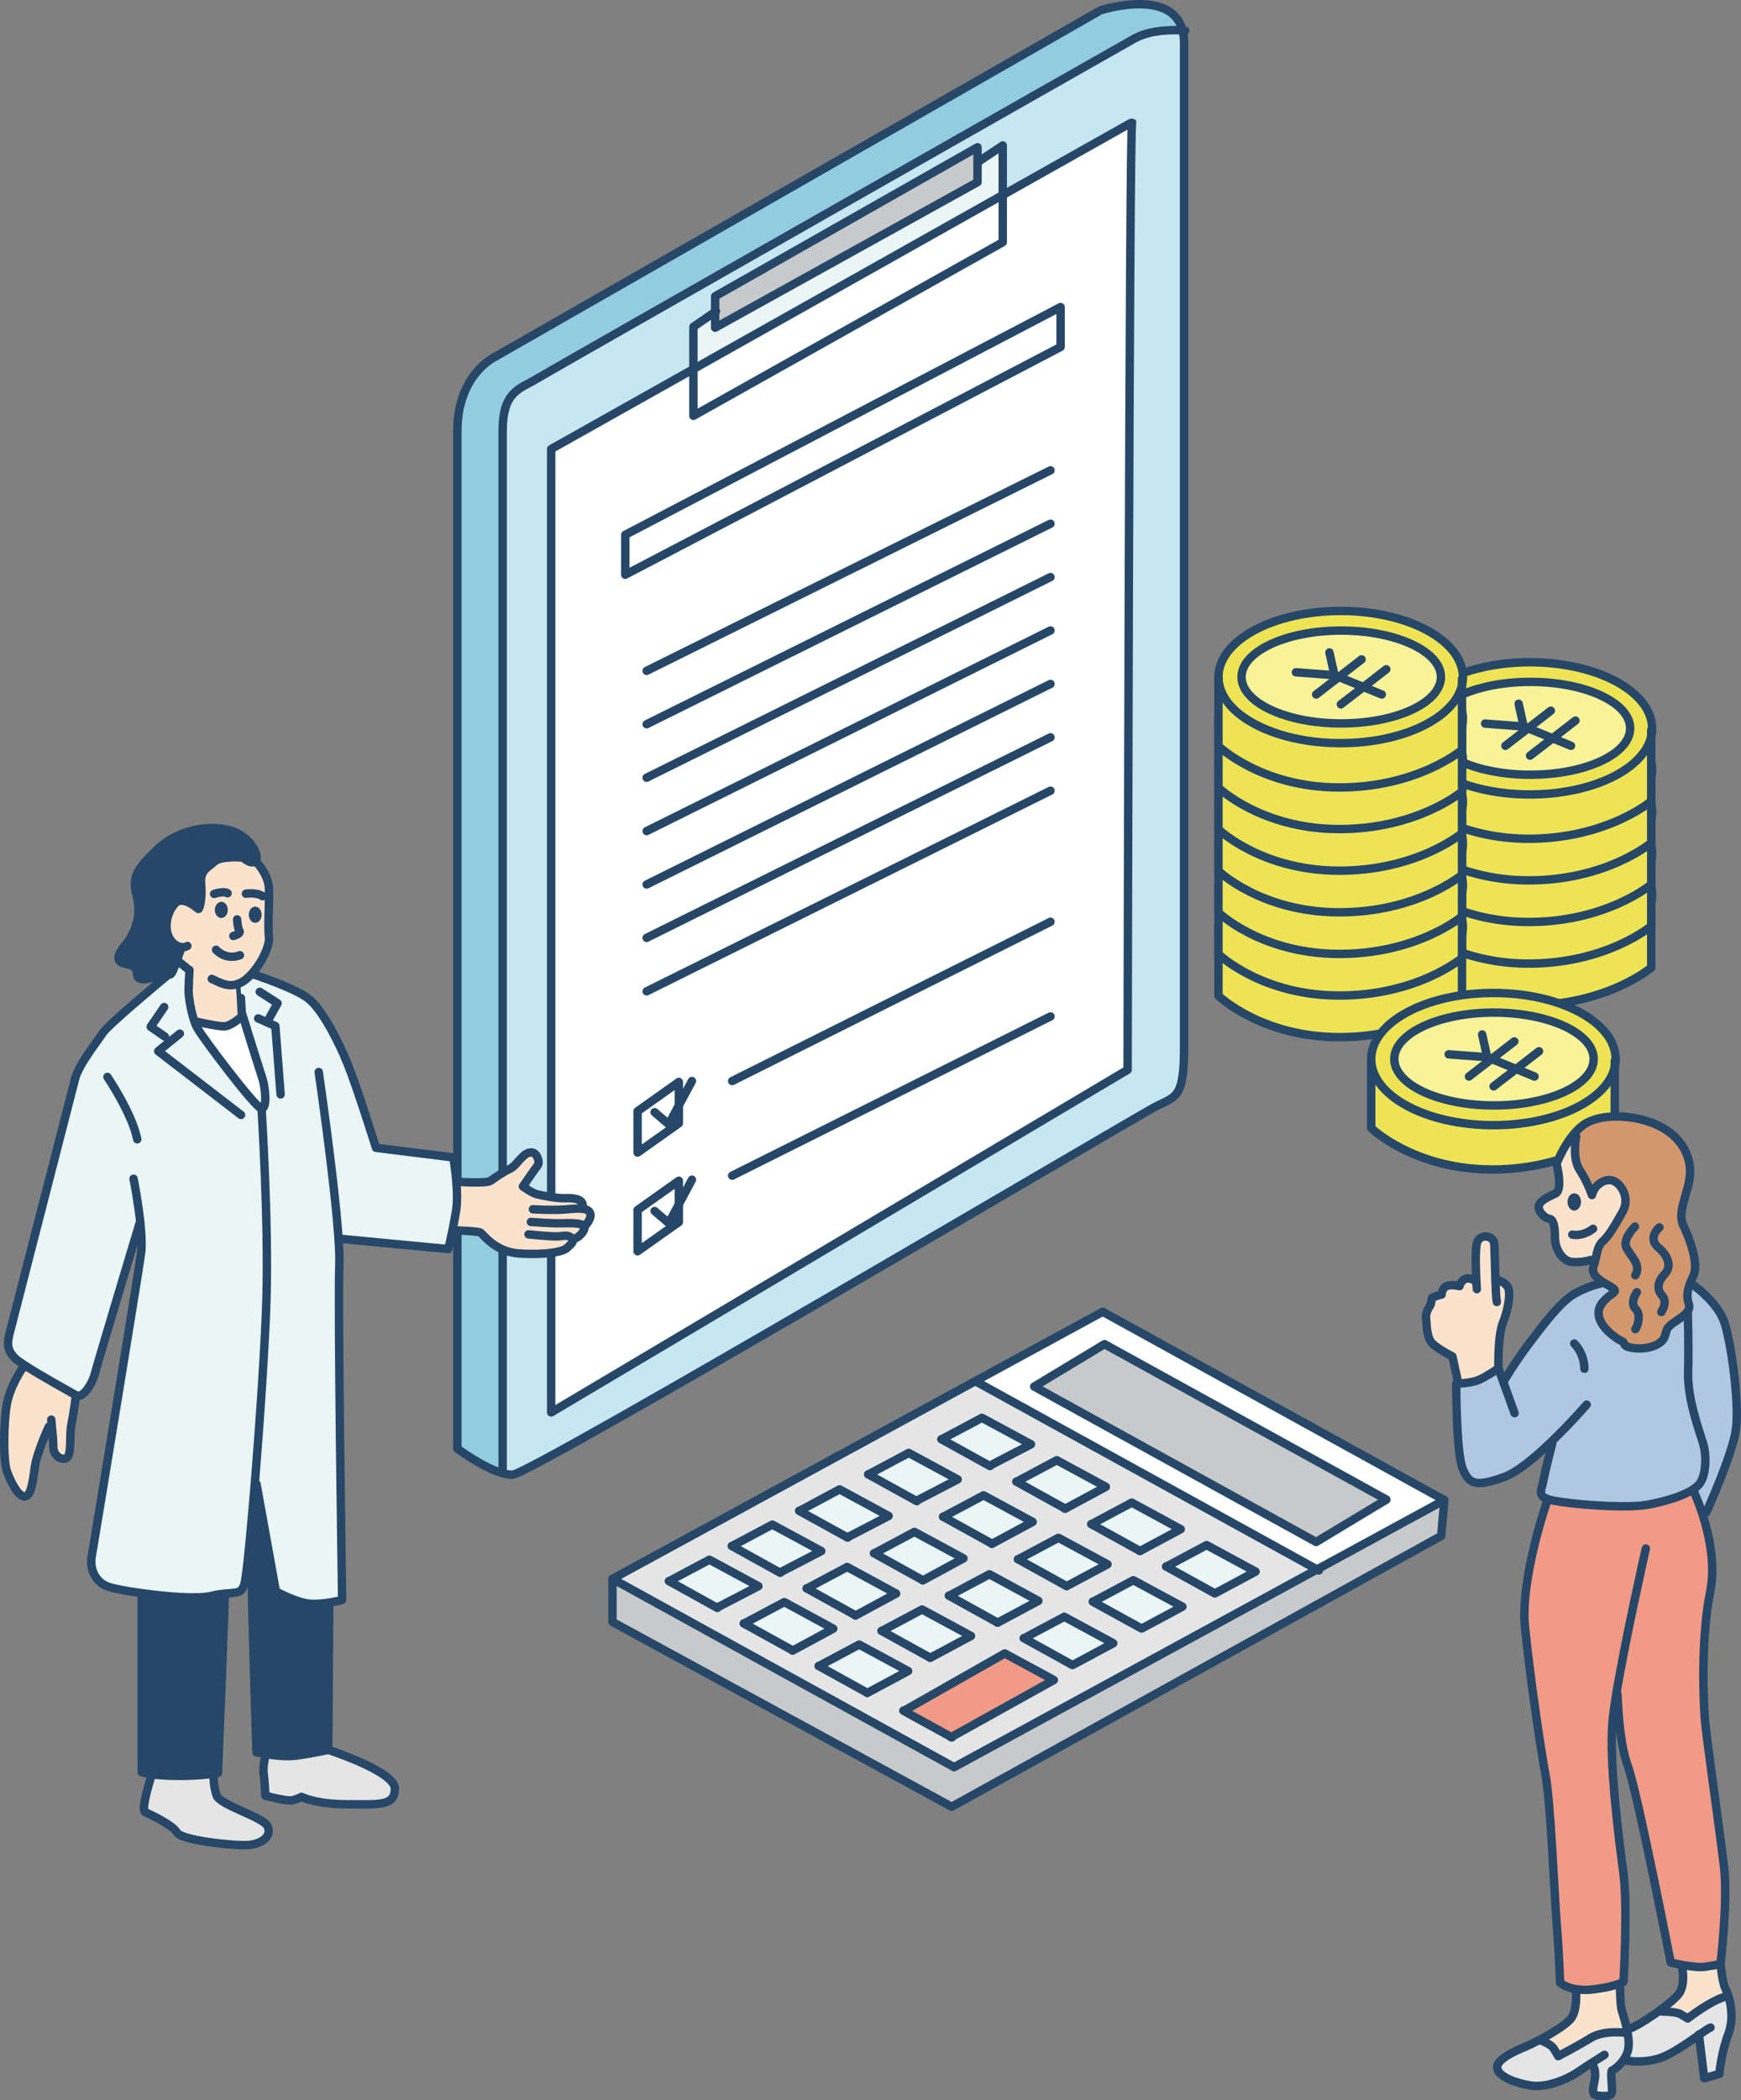 <?xml version="1.0" encoding="UTF-8"?>
<svg id="_レイヤー_1" data-name="レイヤー_1" xmlns="http://www.w3.org/2000/svg" version="1.1" viewBox="0 0 341.853 412.191">
  <rect x="0" y="0" width="341.853" height="412.191" fill="#808080" stroke="none"/>
  <!-- Generator: Adobe Illustrator 29.6.0, SVG Export Plug-In . SVG Version: 2.1.1 Build 207)  -->
  <defs>
    <style>
      .st0 {
        fill: #afc7e0;
      }

      .st1 {
        fill: #91cce0;
      }

      .st2 {
        fill: #eee453;
      }

      .st3 {
        fill: #d3976d;
      }

      .st4 {
        fill: #f8f397;
      }

      .st5 {
        fill: #c8c9ca;
      }

      .st6 {
        fill: #fff;
      }

      .st7 {
        fill: none;
        stroke: #264767;
        stroke-linecap: round;
        stroke-linejoin: round;
        stroke-width: 1.651px;
      }

      .st8 {
        fill: #f19a86;
      }

      .st9 {
        fill: #c6e6f2;
      }

      .st10 {
        fill: #fbe2cc;
      }

      .st11 {
        fill: #eaf5f5;
      }

      .st12 {
        fill: #e5e5e6;
      }

      .st13 {
        fill: #264767;
      }
    </style>
  </defs>
  <g>
    <g>
      <path class="st2" d="M324.227,177.121v12.787s-8.737,7.373-24.077,7.373-23.747-8.121-23.747-8.121v-13.535c0,7.153,10.74,12.963,23.989,12.963,12.324,0,22.47-5.018,23.835-11.466Z"/>
      <path class="st4" d="M300.502,184.713c-10.806,0-19.565-4.093-19.565-9.111s8.759-9.111,19.565-9.111,19.587,4.093,19.587,9.111-8.759,9.111-19.587,9.111Z"/>
      <path class="st2" d="M276.403,175.624c0-7.175,10.74-12.985,23.989-12.985s24.011,5.81,24.011,12.985c0,.506-.044,1.012-.176,1.497-1.364,6.448-11.51,11.466-23.835,11.466-13.249,0-23.989-5.81-23.989-12.963ZM300.502,166.491c-10.806,0-19.565,4.093-19.565,9.111s8.759,9.111,19.565,9.111,19.587-4.093,19.587-9.111-8.759-9.111-19.587-9.111Z"/>
    </g>
    <g>
      <path class="st7" d="M276.403,175.624c0-7.175,10.74-12.985,23.989-12.985s24.011,5.81,24.011,12.985c0,.506-.044,1.012-.176,1.497-1.364,6.448-11.51,11.466-23.835,11.466-13.249,0-23.989-5.81-23.989-12.963Z"/>
      <path class="st7" d="M320.089,175.602c0,5.018-8.759,9.111-19.587,9.111s-19.565-4.093-19.565-9.111,8.759-9.111,19.565-9.111,19.587,4.093,19.587,9.111Z"/>
      <path class="st7" d="M276.403,175.624v13.535s8.385,8.121,23.747,8.121,24.077-7.373,24.077-7.373v-13.953"/>
      <polyline class="st7" points="291.611 174.678 299.182 175.25 298.191 170.782"/>
      <polyline class="st7" points="295.594 179.035 300.04 175.602 304.508 172.147"/>
      <polyline class="st7" points="300.436 180.972 304.86 177.561 309.349 174.083"/>
      <polyline class="st7" points="299.182 175.25 300.04 175.602 304.86 177.561 308.469 179.035"/>
    </g>
  </g>
  <g>
    <g>
      <path class="st2" d="M324.227,168.953v12.787s-8.737,7.373-24.077,7.373-23.747-8.121-23.747-8.121v-13.535c0,7.153,10.74,12.963,23.989,12.963,12.324,0,22.47-5.018,23.835-11.466Z"/>
      <path class="st4" d="M300.502,176.546c-10.806,0-19.565-4.093-19.565-9.111s8.759-9.111,19.565-9.111,19.587,4.093,19.587,9.111-8.759,9.111-19.587,9.111Z"/>
      <path class="st2" d="M276.403,167.457c0-7.175,10.74-12.985,23.989-12.985s24.011,5.81,24.011,12.985c0,.506-.044,1.012-.176,1.497-1.364,6.448-11.51,11.466-23.835,11.466-13.249,0-23.989-5.81-23.989-12.963ZM300.502,158.324c-10.806,0-19.565,4.093-19.565,9.111s8.759,9.111,19.565,9.111,19.587-4.093,19.587-9.111-8.759-9.111-19.587-9.111Z"/>
    </g>
    <g>
      <path class="st7" d="M276.403,167.457c0-7.175,10.74-12.985,23.989-12.985s24.011,5.81,24.011,12.985c0,.506-.044,1.012-.176,1.497-1.364,6.448-11.51,11.466-23.835,11.466-13.249,0-23.989-5.81-23.989-12.963Z"/>
      <path class="st7" d="M320.089,167.435c0,5.018-8.759,9.111-19.587,9.111s-19.565-4.093-19.565-9.111,8.759-9.111,19.565-9.111,19.587,4.093,19.587,9.111Z"/>
      <path class="st7" d="M276.403,167.457v13.535s8.385,8.121,23.747,8.121,24.077-7.373,24.077-7.373v-13.953"/>
      <polyline class="st7" points="291.611 166.511 299.182 167.083 298.191 162.615"/>
      <polyline class="st7" points="295.594 170.868 300.04 167.435 304.508 163.98"/>
      <polyline class="st7" points="300.436 172.805 304.86 169.394 309.349 165.916"/>
      <polyline class="st7" points="299.182 167.083 300.04 167.435 304.86 169.394 308.469 170.868"/>
    </g>
  </g>
  <g>
    <g>
      <path class="st2" d="M324.227,160.786v12.787s-8.737,7.373-24.077,7.373-23.747-8.121-23.747-8.121v-13.535c0,7.153,10.74,12.963,23.989,12.963,12.324,0,22.47-5.018,23.835-11.466Z"/>
      <path class="st4" d="M300.502,168.379c-10.806,0-19.565-4.093-19.565-9.111s8.759-9.111,19.565-9.111,19.587,4.093,19.587,9.111-8.759,9.111-19.587,9.111Z"/>
      <path class="st2" d="M276.403,159.29c0-7.175,10.74-12.985,23.989-12.985s24.011,5.81,24.011,12.985c0,.506-.044,1.012-.176,1.497-1.364,6.448-11.51,11.466-23.835,11.466-13.249,0-23.989-5.81-23.989-12.963ZM300.502,150.157c-10.806,0-19.565,4.093-19.565,9.111s8.759,9.111,19.565,9.111,19.587-4.093,19.587-9.111-8.759-9.111-19.587-9.111Z"/>
    </g>
    <g>
      <path class="st7" d="M276.403,159.29c0-7.175,10.74-12.985,23.989-12.985s24.011,5.81,24.011,12.985c0,.506-.044,1.012-.176,1.497-1.364,6.448-11.51,11.466-23.835,11.466-13.249,0-23.989-5.81-23.989-12.963Z"/>
      <path class="st7" d="M320.089,159.268c0,5.018-8.759,9.111-19.587,9.111s-19.565-4.093-19.565-9.111,8.759-9.111,19.565-9.111,19.587,4.093,19.587,9.111Z"/>
      <path class="st7" d="M276.403,159.29v13.535s8.385,8.121,23.747,8.121,24.077-7.373,24.077-7.373v-13.953"/>
      <polyline class="st7" points="291.611 158.344 299.182 158.916 298.191 154.448"/>
      <polyline class="st7" points="295.594 162.701 300.04 159.268 304.508 155.813"/>
      <polyline class="st7" points="300.436 164.638 304.86 161.227 309.349 157.749"/>
      <polyline class="st7" points="299.182 158.916 300.04 159.268 304.86 161.227 308.469 162.701"/>
    </g>
  </g>
  <g>
    <g>
      <path class="st2" d="M324.227,152.619v12.787s-8.737,7.373-24.077,7.373-23.747-8.121-23.747-8.121v-13.535c0,7.153,10.74,12.963,23.989,12.963,12.324,0,22.47-5.018,23.835-11.466Z"/>
      <path class="st4" d="M300.502,160.212c-10.806,0-19.565-4.093-19.565-9.111s8.759-9.111,19.565-9.111,19.587,4.093,19.587,9.111-8.759,9.111-19.587,9.111Z"/>
      <path class="st2" d="M276.403,151.123c0-7.175,10.74-12.985,23.989-12.985s24.011,5.81,24.011,12.985c0,.506-.044,1.012-.176,1.497-1.364,6.448-11.51,11.466-23.835,11.466-13.249,0-23.989-5.81-23.989-12.963ZM300.502,141.99c-10.806,0-19.565,4.093-19.565,9.111s8.759,9.111,19.565,9.111,19.587-4.093,19.587-9.111-8.759-9.111-19.587-9.111Z"/>
    </g>
    <g>
      <path class="st7" d="M276.403,151.123c0-7.175,10.74-12.985,23.989-12.985s24.011,5.81,24.011,12.985c0,.506-.044,1.012-.176,1.497-1.364,6.448-11.51,11.466-23.835,11.466-13.249,0-23.989-5.81-23.989-12.963Z"/>
      <path class="st7" d="M320.089,151.101c0,5.018-8.759,9.111-19.587,9.111s-19.565-4.093-19.565-9.111,8.759-9.111,19.565-9.111,19.587,4.093,19.587,9.111Z"/>
      <path class="st7" d="M276.403,151.123v13.535s8.385,8.121,23.747,8.121,24.077-7.373,24.077-7.373v-13.953"/>
      <polyline class="st7" points="291.611 150.177 299.182 150.749 298.191 146.281"/>
      <polyline class="st7" points="295.594 154.534 300.04 151.101 304.508 147.646"/>
      <polyline class="st7" points="300.436 156.471 304.86 153.06 309.349 149.582"/>
      <polyline class="st7" points="299.182 150.749 300.04 151.101 304.86 153.06 308.469 154.534"/>
    </g>
  </g>
  <g>
    <g>
      <path class="st2" d="M324.227,144.452v12.787s-8.737,7.373-24.077,7.373-23.747-8.121-23.747-8.121v-13.535c0,7.153,10.74,12.963,23.989,12.963,12.324,0,22.47-5.018,23.835-11.466Z"/>
      <path class="st4" d="M300.502,152.045c-10.806,0-19.565-4.093-19.565-9.111s8.759-9.111,19.565-9.111,19.587,4.093,19.587,9.111-8.759,9.111-19.587,9.111Z"/>
      <path class="st2" d="M276.403,142.956c0-7.175,10.74-12.985,23.989-12.985s24.011,5.81,24.011,12.985c0,.506-.044,1.012-.176,1.497-1.364,6.448-11.51,11.466-23.835,11.466-13.249,0-23.989-5.81-23.989-12.963ZM300.502,133.822c-10.806,0-19.565,4.093-19.565,9.111s8.759,9.111,19.565,9.111,19.587-4.093,19.587-9.111-8.759-9.111-19.587-9.111Z"/>
    </g>
    <g>
      <path class="st7" d="M276.403,142.956c0-7.175,10.74-12.985,23.989-12.985s24.011,5.81,24.011,12.985c0,.506-.044,1.012-.176,1.497-1.364,6.448-11.51,11.466-23.835,11.466-13.249,0-23.989-5.81-23.989-12.963Z"/>
      <path class="st7" d="M320.089,142.934c0,5.018-8.759,9.111-19.587,9.111s-19.565-4.093-19.565-9.111,8.759-9.111,19.565-9.111,19.587,4.093,19.587,9.111Z"/>
      <path class="st7" d="M276.403,142.956v13.535s8.385,8.121,23.747,8.121,24.077-7.373,24.077-7.373v-13.953"/>
      <polyline class="st7" points="291.611 142.009 299.182 142.582 298.191 138.114"/>
      <polyline class="st7" points="295.594 146.367 300.04 142.934 304.508 139.479"/>
      <polyline class="st7" points="300.436 148.304 304.86 144.893 309.349 141.415"/>
      <polyline class="st7" points="299.182 142.582 300.04 142.934 304.86 144.893 308.469 146.367"/>
    </g>
  </g>
  <g>
    <g>
      <polygon class="st6" points="196.895 38.275 196.895 47.541 136.152 81.609 136.152 72.432 196.895 38.275"/>
      <path class="st1" d="M232.195,5.968c-1.519-.11-6.162-.22-9.463,1.607-3.983,2.223-114.068,64.792-117.391,66.794-3.323,2.003-6.646,2.443-6.646,10.212v203.926l-.154.572c-3.807-1.1-8.737-4.776-8.737-4.776V84.58c0-11.114,7.395-14.547,7.395-14.547L216.086,2.028s13.909-4.512,16.11,3.939Z"/>
      <path class="st6" d="M133.291,216.958v-4.622l-8.099,5.744v8.121l8.099-5.744v-3.499ZM133.291,236.348v-4.622l-8.099,5.744v8.099l8.099-5.722v-3.499ZM196.895,38.275l25.397-14.283c-.55-.55-.88,185.968-.88,185.968l-113.187,67.234V88.124l27.928-15.692v9.177l60.742-34.068v-9.265ZM208.251,68.096v-7.835l-85.479,44.698v7.835l85.479-44.698Z"/>
      <polygon class="st6" points="208.251 60.261 208.251 68.096 122.772 112.795 122.772 104.96 208.251 60.261"/>
      <polygon class="st5" points="140.422 61.208 140.422 58.149 191.943 28.9 191.943 31.629 191.943 35.745 140.422 64.311 140.422 61.208"/>
      <path class="st9" d="M191.943,28.9l-51.521,29.249v3.059l-4.27,2.927v8.297l-27.928,15.692v189.071l113.187-67.234s.33-186.518.88-185.968l-25.397,14.283v-9.728l-4.622,3.081h-.33v-2.729ZM105.341,74.369c3.323-2.003,113.407-64.571,117.391-66.794,3.301-1.827,7.945-1.717,9.463-1.607.198.726.308,1.563.308,2.487v196.84c0,10.432-1.563,9.772-5.766,11.972-4.226,2.223-122.276,71.922-126.062,72.142-.638.044-1.364-.088-2.135-.33l.154-.572V84.58c0-7.769,3.323-8.209,6.646-10.212Z"/>
      <polygon class="st11" points="191.943 35.745 191.943 31.629 192.273 31.629 196.895 28.548 196.895 38.275 136.152 72.432 136.152 64.135 140.422 61.208 140.422 64.311 191.943 35.745"/>
      <polygon class="st6" points="133.291 216.958 133.291 220.458 125.192 226.202 125.192 218.081 133.291 212.337 133.291 216.958"/>
      <polygon class="st6" points="125.192 245.569 125.192 237.47 133.291 231.726 133.291 236.348 133.291 239.847 125.192 245.569"/>
    </g>
    <g>
      <path class="st7" d="M232.195,5.968c.198.726.308,1.563.308,2.487v196.84c0,10.432-1.563,9.772-5.766,11.972-4.226,2.223-122.276,71.922-126.062,72.142-.638.044-1.364-.088-2.135-.33-3.807-1.1-8.737-4.776-8.737-4.776V84.58c0-11.114,7.395-14.547,7.395-14.547L216.086,2.028s13.909-4.512,16.11,3.939Z"/>
      <path class="st7" d="M232.724,6.012s-.198-.022-.528-.044c-1.519-.11-6.162-.22-9.463,1.607-3.983,2.223-114.068,64.792-117.391,66.794-3.323,2.003-6.646,2.443-6.646,10.212v203.926"/>
      <path class="st7" d="M136.152,72.432l-27.928,15.692v189.071l113.187-67.234s.33-186.518.88-185.968l-25.397,14.283-60.742,34.156Z"/>
      <polygon class="st7" points="191.943 31.629 191.943 35.745 140.422 64.311 140.422 61.208 140.422 58.149 191.943 28.9 191.943 31.629"/>
      <polyline class="st7" points="140.598 61.076 140.422 61.208 136.152 64.135 136.152 72.432 136.152 81.609 196.895 47.541 196.895 38.275 196.895 28.548 192.273 31.629"/>
      <polygon class="st7" points="208.251 68.096 122.772 112.795 122.772 104.96 208.251 60.261 208.251 68.096"/>
      <line class="st7" x1="126.975" y1="131.655" x2="206.27" y2="92.305"/>
      <line class="st7" x1="126.975" y1="142.131" x2="206.27" y2="102.781"/>
      <line class="st7" x1="126.975" y1="152.629" x2="206.27" y2="113.257"/>
      <line class="st7" x1="126.975" y1="163.105" x2="206.27" y2="123.733"/>
      <line class="st7" x1="126.975" y1="173.581" x2="206.27" y2="134.23"/>
      <line class="st7" x1="126.975" y1="184.057" x2="206.27" y2="144.706"/>
      <line class="st7" x1="126.975" y1="194.554" x2="206.27" y2="155.182"/>
      <line class="st7" x1="143.767" y1="212.161" x2="206.27" y2="180.909"/>
      <line class="st7" x1="143.767" y1="230.736" x2="206.27" y2="199.484"/>
      <polygon class="st7" points="133.291 220.458 125.192 226.202 125.192 218.081 133.291 212.337 133.291 216.958 133.291 220.458"/>
      <polyline class="st7" points="128.538 218.279 131.311 220.656 133.291 216.958 135.866 212.161"/>
      <polygon class="st7" points="133.291 239.847 125.192 245.569 125.192 237.47 133.291 231.726 133.291 236.348 133.291 239.847"/>
      <polyline class="st7" points="128.538 237.668 131.311 240.045 133.291 236.348 135.866 231.528"/>
    </g>
  </g>
  <g>
    <g>
      <path class="st10" d="M114.387,237.236c.858.088,1.342.374,1.519.946.33,1.034-1.166,2.553-1.166,2.553.264.726-1.1,2.223-2.003,2.355l-.33.154c.264.572-.33.968-1.1,1.695-.902.858-4.864,1.387-9.463,1.056-4.6-.33-6.999-3.741-7.461-4.071-.44-.33-5.238-.462-5.238-.462l-.286-.066c.22-1.1.462-2.399.682-3.697.286-1.651.22-3.829.066-5.744l.308-.022s5.568.396,6.426-.198c.836-.594,2.377-1.695,3.807-2.355s2.619-3.433,4.336-3.191c.946.11,1.629,1.871,1.056,2.597-.594.726-2.861,4.071-2.861,4.071,0,0,1.761,1.254,2.729,1.519.968.264,3.895.836,5.502.77,1.629-.066,3.389.132,3.521,1.32l-.044.77Z"/>
      <path class="st11" d="M66.476,243.157c.154,2.091.198,3.873.154,5.106-.33,7.989.55,65.738.55,65.738,0,0-2.905.77-5.524.77h-.484c-2.729-.11-6.999-2.443-6.999-2.443l-3.807-21.084-.33-.022c1.012-12.545,2.047-27.862,2.289-36.335.44-15.494-.968-37.348-.968-37.348,1.188.088.682-4.38.176-5.854-.418-1.254-3.037-9.595-3.829-12.192-.154-.462-.242-.748-.242-.748,0,0-.308-5.766-.33-5.766l-.022-.044c.418-.176.858-.462,1.298-.836.374-.308.726-.66,1.056-1.034l.132.11s8.187,2.663,10.916,4.776c2.729,2.113,5.898,8.319,7.747,12.875,1.849,4.556,5.568,16.44,5.568,16.44l15.186,1.893s.396,2.201.594,4.798c.154,1.915.22,4.093-.066,5.744-.22,1.298-.462,2.597-.682,3.697-.44,2.179-.836,3.741-.836,3.741l-21.062-2.003-.484.022Z"/>
      <path class="st12" d="M64.451,343.425s13.205,4.226,13.095,7.681c-.11,3.433-3.279,2.993-9.397,2.993s-8.957-1.453-8.957-1.453c0,0-.858.462-1.849.682s-5.238-.902-5.238-.902c0,0-.11-2.773-.33-4.336-.198-1.453.352-3.587.44-3.851,1.629.286,4.049.572,6.008.308,3.279-.44,6.228-1.122,6.228-1.122Z"/>
      <path class="st13" d="M52.215,344.239c-1.1-.176-1.849-.352-1.849-.352,0,0-.99-30.547-.88-32.22.11-1.673-.55-5.216-.55-5.216l-.308-.022c.396-3.675.902-9.111,1.409-15.208l.33.022,3.807,21.084s4.27,2.333,6.999,2.443h.484l2.993.572-.198,28.082s-2.949.682-6.228,1.122c-1.959.264-4.38-.022-6.008-.308Z"/>
      <path class="st10" d="M47.109,192.934l.022.044c.022,0,.33,5.766.33,5.766,0,0,.088.286.242.748l-.396.11s-1.959,1.827-3.323,1.827c-1.342,0-5.238-.88-5.238-.88l-.462.176c-.836-2.157-1.254-5.326-1.254-6.206,0-1.034.176-4.138.176-4.138l-.088-.022c-1.188-.946-2.179-1.783-2.179-1.783l-.198-.066c.396-1.1.748-2.201.902-2.619-.484-.044-1.1-.286-1.805-.99-1.695-1.739-1.475-5.326.484-7.549,1.541-1.717,4.358.858,4.622,1.034.242.176.814-2.223.55-4.908-.242-2.663,1.188-3.103,2.641-4.402,1.276-1.144,5.59-.77,5.59-.77,0,0,1.607,1.541,2.443.682,0,0,2.553,2.509,2.641,5.436.088,2.927-.264,7.681,0,9.397.22,1.519-1.166,4.842-3.345,7.241-.33.374-.682.726-1.056,1.034-.44.374-.88.66-1.298.836ZM51.356,179.531c0-.88-.55-1.585-1.254-1.585-.682,0-1.232.704-1.232,1.585,0,.858.55,1.563,1.232,1.563.704,0,1.254-.704,1.254-1.563ZM44.71,178.585c0-.88-.55-1.585-1.254-1.585-.682,0-1.254.704-1.254,1.585,0,.858.572,1.563,1.254,1.563.704,0,1.254-.704,1.254-1.563Z"/>
      <path class="st12" d="M52.545,358.435c.88,1.893-1.1,3.433-3.719,3.653-2.619.22-13.205-.88-14.085-2.443-.858-1.541-5.238-3.543-6.206-3.983-.99-.462,1.188-7.109,1.188-7.109l.044-.352c1.166.176,2.927.33,5.392.33,3.389,0,5.59-.242,6.712-.44l.088.572s-.11,1.651.55,3.653c.638,2.003,9.155,4.226,10.036,6.118Z"/>
      <path class="st11" d="M27.566,240.119l-.176.022s-8.341,27.73-8.781,29.513c-.44,1.805-2.355,4.93-3.675,4.182-1.034-.594-6.889-3.807-10.102-5.898-.902-.594-1.607-1.078-1.915-1.409-1.453-1.497-1.607-2.685-1.012-4.93.572-2.223,12.17-47.251,12.853-49.914.66-2.663,4.402-7.417,5.502-9.045.99-1.497,10.564-9.507,12.346-10.982l-2.047-.066c.418-.22.748-.462.88-.682.594-.968,1.453.154,1.959.33.286.088.836-1.298,1.342-2.729l.198.066s.99.836,2.179,1.783l.088.022s-.176,3.103-.176,4.138c0,.88.418,4.049,1.254,6.206.132.396.286.726.462,1.034,1.1,1.981,11.422,15.714,12.611,15.78,0,0,1.409,21.854.968,37.348-.242,8.473-1.276,23.791-2.289,36.335-.506,6.096-1.012,11.532-1.409,15.208-.286,2.575-.528,4.27-.704,4.688-.66,1.695-1.585,1.409-3.851,1.651-.726.066-1.563.176-2.597.44-2.597.638-8.649.154-13.535-.528-3.103-.418-5.722-.924-6.69-1.276-2.487-.88-3.675-3.433-3.235-5.964s9.089-55.02,9.684-59.488c.198-1.497.088-3.653-.132-5.832Z"/>
      <path class="st6" d="M51.532,211.685c.506,1.475,1.012,5.942-.176,5.854-1.188-.066-11.51-13.799-12.611-15.78-.176-.308-.33-.638-.462-1.034l.462-.176s3.895.88,5.238.88c1.364,0,3.323-1.827,3.323-1.827l.396-.11c.792,2.597,3.411,10.938,3.829,12.192Z"/>
      <path class="st13" d="M50.102,177.947c.704,0,1.254.704,1.254,1.585,0,.858-.55,1.563-1.254,1.563-.682,0-1.232-.704-1.232-1.563,0-.88.55-1.585,1.232-1.585Z"/>
      <path class="st13" d="M45.436,163.047c3.983,1.298,5.59,5.084,4.732,5.942-.836.858-2.443-.682-2.443-.682,0,0-4.314-.374-5.59.77-1.453,1.298-2.883,1.739-2.641,4.402.264,2.685-.308,5.084-.55,4.908-.264-.176-3.081-2.751-4.622-1.034-1.959,2.223-2.179,5.81-.484,7.549.704.704,1.32.946,1.805.99-.154.418-.506,1.519-.902,2.619-.506,1.431-1.056,2.817-1.342,2.729-.506-.176-1.364-1.298-1.959-.33-.132.22-.462.462-.88.682-1.298.638-3.477,1.012-3.609-.176-.176-1.541-.242-1.805-2.289-2.245-2.025-.418-1.695-1.717,0-3.785,1.695-2.069,3.235-5.524,2.201-9.397-1.012-3.895-.088-5.348,4.071-9.331,4.16-3.961,10.52-4.908,14.503-3.609Z"/>
      <path class="st13" d="M44.116,313.208c.132-.462-1.32,34.729-1.32,34.729,0,0-.308.088-.924.154-1.122.198-3.323.44-6.712.44-2.465,0-4.226-.154-5.392-.33-1.342-.198-1.937-.418-1.937-.418v-34.288l.11-.814c4.886.682,10.938,1.166,13.535.528,1.034-.264,1.871-.374,2.597-.44l.044.44Z"/>
      <path class="st13" d="M43.455,177.001c.704,0,1.254.704,1.254,1.585,0,.858-.55,1.563-1.254,1.563-.682,0-1.254-.704-1.254-1.563,0-.88.572-1.585,1.254-1.585Z"/>
      <path class="st10" d="M10.179,279.91l-.594.066s-2.377,5.15-2.773,8.077c-.374,2.927-.77,5.634-2.003,5.634-1.254,0-2.685-2.817-3.455-4.952-.748-2.135-.66-9.64,0-13.249.682-3.587,3.081-6.999,3.081-6.999l.396-.55c3.213,2.091,9.067,5.304,10.102,5.898,0,0-.55,3.983-.946,5.942-.374,1.937.11,5.634-.858,6.316-.946.682-2.663-.374-2.663-2.135,0-1.078-.154-2.861-.286-4.049Z"/>
    </g>
    <g>
      <path class="st7" d="M36.787,185.65s-.44.33-1.144.242c-.484-.044-1.1-.286-1.805-.99-1.695-1.739-1.475-5.326.484-7.549,1.541-1.717,4.358.858,4.622,1.034.242.176.814-2.223.55-4.908-.242-2.663,1.188-3.103,2.641-4.402,1.276-1.144,5.59-.77,5.59-.77,0,0,1.607,1.541,2.443.682.858-.858-.748-4.644-4.732-5.942-3.983-1.298-10.344-.352-14.503,3.609-4.16,3.983-5.084,5.436-4.071,9.331,1.034,3.873-.506,7.329-2.201,9.397-1.695,2.069-2.025,3.367,0,3.785,2.047.44,2.113.704,2.289,2.245.132,1.188,2.311.814,3.609.176.418-.22.748-.462.88-.682.594-.968,1.453.154,1.959.33.286.088.836-1.298,1.342-2.729.396-1.1.748-2.201.902-2.619q.022-.022.022-.044"/>
      <path class="st7" d="M37.117,190.359c-1.188-.946-2.179-1.783-2.179-1.783"/>
      <path class="st7" d="M50.168,168.99s2.553,2.509,2.641,5.436c.088,2.927-.264,7.681,0,9.397.22,1.519-1.166,4.842-3.345,7.241-.33.374-.682.726-1.056,1.034-.44.374-.88.66-1.298.836-2.267,1.078-4.182-.242-5.524-.814"/>
      <path class="st7" d="M42.421,186.398s1.805,2.135,4.688,1.078"/>
      <path class="st7" d="M46.558,180.434s.088,1.695.462,2.267-1.21.99-1.21.99"/>
      <path class="st7" d="M42.047,175.438c.22-.066,1.893-.616,2.641-.132"/>
      <path class="st7" d="M48.297,175.394s2.047-.33,3.257.484"/>
      <path class="st7" d="M37.205,190.381s-.176,3.103-.176,4.138c0,.88.418,4.049,1.254,6.206.132.396.286.726.462,1.034,1.1,1.981,11.422,15.714,12.611,15.78,1.188.088.682-4.38.176-5.854-.418-1.254-3.037-9.595-3.829-12.192-.154-.462-.242-.748-.242-.748,0,0-.308-5.766-.33-5.766"/>
      <path class="st7" d="M38.746,200.549s3.895.88,5.238.88c1.364,0,3.323-1.827,3.323-1.827"/>
      <path class="st7" d="M32.891,191.416s-.11.088-.286.242c-1.783,1.475-11.356,9.485-12.346,10.982-1.1,1.629-4.842,6.382-5.502,9.045-.682,2.663-12.28,47.691-12.853,49.914-.594,2.245-.44,3.433,1.012,4.93.308.33,1.012.814,1.915,1.409,3.213,2.091,9.067,5.304,10.102,5.898,1.32.748,3.235-2.377,3.675-4.182.44-1.783,8.781-29.513,8.781-29.513"/>
      <path class="st7" d="M21.095,211.355s4.842,7.153,5.854,12.236"/>
      <path class="st7" d="M26.223,231.338s.902,4.468,1.342,8.781c.22,2.179.33,4.336.132,5.832-.594,4.468-9.243,56.957-9.684,59.488s.748,5.084,3.235,5.964c.968.352,3.587.858,6.69,1.276,4.886.682,10.938,1.166,13.535.528,1.034-.264,1.871-.374,2.597-.44,2.267-.242,3.191.044,3.851-1.651.176-.418.418-2.113.704-4.688.396-3.675.902-9.111,1.409-15.208,1.012-12.545,2.047-27.862,2.289-36.335.44-15.494-.968-37.348-.968-37.348"/>
      <polyline class="st7" points="32.231 197.644 29.59 201.517 32.385 203.454"/>
      <polyline class="st7" points="35.312 202.86 31.065 206.293 47.329 218.816"/>
      <polyline class="st7" points="51.004 194.651 54.503 196.896 52.765 200.021"/>
      <polyline class="st7" points="50.696 199.867 54.063 201.363 55.098 214.788"/>
      <path class="st7" d="M27.83,313.494v34.288s.594.22,1.937.418c1.166.176,2.927.33,5.392.33,3.389,0,5.59-.242,6.712-.44.616-.066.924-.154.924-.154,0,0,1.453-35.191,1.32-34.729"/>
      <path class="st7" d="M29.722,348.553s-2.179,6.646-1.188,7.109c.968.44,5.348,2.443,6.206,3.983.88,1.563,11.466,2.663,14.085,2.443,2.619-.22,4.6-1.761,3.719-3.653-.88-1.893-9.397-4.115-10.036-6.118-.66-2.003-.55-3.653-.55-3.653"/>
      <path class="st7" d="M48.935,306.452s.66,3.543.55,5.216c-.11,1.673.88,32.22.88,32.22,0,0,.748.176,1.849.352,1.629.286,4.049.572,6.008.308,3.279-.44,6.228-1.122,6.228-1.122l.198-28.082"/>
      <path class="st7" d="M52.215,344.217v.022c-.088.264-.638,2.399-.44,3.851.22,1.563.33,4.336.33,4.336,0,0,4.248,1.122,5.238.902s1.849-.682,1.849-.682c0,0,2.839,1.453,8.957,1.453s9.287.44,9.397-2.993c.11-3.455-13.095-7.681-13.095-7.681"/>
      <path class="st7" d="M50.366,291.244l3.807,21.084s4.27,2.333,6.999,2.443h.484c2.619,0,5.524-.77,5.524-.77,0,0-.88-57.749-.55-65.738.044-1.232,0-3.015-.154-5.106-.77-11.444-3.895-32.77-3.895-32.77"/>
      <path class="st7" d="M49.596,191.174s8.187,2.663,10.916,4.776c2.729,2.113,5.898,8.319,7.747,12.875,1.849,4.556,5.568,16.44,5.568,16.44l15.186,1.893s.396,2.201.594,4.798c.154,1.915.22,4.093-.066,5.744-.22,1.298-.462,2.597-.682,3.697-.44,2.179-.836,3.741-.836,3.741l-21.062-2.003"/>
      <path class="st7" d="M89.914,231.933s5.568.396,6.426-.198c.836-.594,2.377-1.695,3.807-2.355s2.619-3.433,4.336-3.191c.946.11,1.629,1.871,1.056,2.597-.594.726-2.861,4.071-2.861,4.071,0,0,1.761,1.254,2.729,1.519.968.264,3.895.836,5.502.77,1.629-.066,3.389.132,3.521,1.32"/>
      <path class="st7" d="M89.144,241.462s4.798.132,5.238.462c.462.33,2.861,3.741,7.461,4.071,4.6.33,8.561-.198,9.463-1.056.77-.726,1.364-1.122,1.1-1.695-.044-.088-.11-.176-.198-.286-.638-.704-1.475-.374-2.773-.308s-5.656-.396-5.656-.396"/>
      <path class="st7" d="M104.241,239.811s4.204.33,6.03.264c1.805-.066,4.204-.066,4.468.66s-1.1,2.223-2.003,2.355"/>
      <path class="st7" d="M104.638,237.324s4.005.264,6.8,0c1.254-.11,2.245-.176,2.949-.088.858.088,1.342.374,1.519.946.33,1.034-1.166,2.553-1.166,2.553"/>
      <path class="st7" d="M10.069,278.611s.044.528.11,1.298c.132,1.188.286,2.971.286,4.049,0,1.761,1.717,2.817,2.663,2.135.968-.682.484-4.38.858-6.316.396-1.959.946-5.942.946-5.942"/>
      <path class="st7" d="M4.435,268.488s-2.399,3.411-3.081,6.999c-.66,3.609-.748,11.114,0,13.249.77,2.135,2.201,4.952,3.455,4.952,1.232,0,1.629-2.707,2.003-5.634.396-2.927,2.773-8.077,2.773-8.077"/>
    </g>
  </g>
  <g>
    <g>
      <path class="st2" d="M287.074,183.387v12.787s-8.737,7.373-24.077,7.373-23.747-8.121-23.747-8.121v-13.535c0,7.153,10.74,12.963,23.989,12.963,12.324,0,22.47-5.018,23.835-11.466Z"/>
      <path class="st4" d="M263.35,190.98c-10.806,0-19.565-4.093-19.565-9.111s8.759-9.111,19.565-9.111,19.587,4.093,19.587,9.111-8.759,9.111-19.587,9.111Z"/>
      <path class="st2" d="M239.251,181.891c0-7.175,10.74-12.985,23.989-12.985s24.011,5.81,24.011,12.985c0,.506-.044,1.012-.176,1.497-1.364,6.448-11.51,11.466-23.835,11.466-13.249,0-23.989-5.81-23.989-12.963ZM263.35,172.757c-10.806,0-19.565,4.093-19.565,9.111s8.759,9.111,19.565,9.111,19.587-4.093,19.587-9.111-8.759-9.111-19.587-9.111Z"/>
    </g>
    <g>
      <path class="st7" d="M239.251,181.891c0-7.175,10.74-12.985,23.989-12.985s24.011,5.81,24.011,12.985c0,.506-.044,1.012-.176,1.497-1.364,6.448-11.51,11.466-23.835,11.466-13.249,0-23.989-5.81-23.989-12.963Z"/>
      <path class="st7" d="M282.937,181.869c0,5.018-8.759,9.111-19.587,9.111s-19.565-4.093-19.565-9.111,8.759-9.111,19.565-9.111,19.587,4.093,19.587,9.111Z"/>
      <path class="st7" d="M239.251,181.891v13.535s8.385,8.121,23.747,8.121,24.077-7.373,24.077-7.373v-13.953"/>
      <polyline class="st7" points="254.458 180.944 262.029 181.517 261.039 177.049"/>
      <polyline class="st7" points="258.442 185.302 262.887 181.869 267.355 178.413"/>
      <polyline class="st7" points="263.284 187.239 267.707 183.827 272.197 180.35"/>
      <polyline class="st7" points="262.029 181.517 262.887 181.869 267.707 183.827 271.317 185.302"/>
    </g>
  </g>
  <g>
    <g>
      <path class="st2" d="M287.074,175.22v12.787s-8.737,7.373-24.077,7.373-23.747-8.121-23.747-8.121v-13.535c0,7.153,10.74,12.963,23.989,12.963,12.324,0,22.47-5.018,23.835-11.466Z"/>
      <path class="st4" d="M263.35,182.813c-10.806,0-19.565-4.093-19.565-9.111s8.759-9.111,19.565-9.111,19.587,4.093,19.587,9.111-8.759,9.111-19.587,9.111Z"/>
      <path class="st2" d="M239.251,173.724c0-7.175,10.74-12.985,23.989-12.985s24.011,5.81,24.011,12.985c0,.506-.044,1.012-.176,1.497-1.364,6.448-11.51,11.466-23.835,11.466-13.249,0-23.989-5.81-23.989-12.963ZM263.35,164.59c-10.806,0-19.565,4.093-19.565,9.111s8.759,9.111,19.565,9.111,19.587-4.093,19.587-9.111-8.759-9.111-19.587-9.111Z"/>
    </g>
    <g>
      <path class="st7" d="M239.251,173.724c0-7.175,10.74-12.985,23.989-12.985s24.011,5.81,24.011,12.985c0,.506-.044,1.012-.176,1.497-1.364,6.448-11.51,11.466-23.835,11.466-13.249,0-23.989-5.81-23.989-12.963Z"/>
      <path class="st7" d="M282.937,173.702c0,5.018-8.759,9.111-19.587,9.111s-19.565-4.093-19.565-9.111,8.759-9.111,19.565-9.111,19.587,4.093,19.587,9.111Z"/>
      <path class="st7" d="M239.251,173.724v13.535s8.385,8.121,23.747,8.121,24.077-7.373,24.077-7.373v-13.953"/>
      <polyline class="st7" points="254.458 172.777 262.029 173.349 261.039 168.882"/>
      <polyline class="st7" points="258.442 177.135 262.887 173.702 267.355 170.246"/>
      <polyline class="st7" points="263.284 179.072 267.707 175.66 272.197 172.183"/>
      <polyline class="st7" points="262.029 173.349 262.887 173.702 267.707 175.66 271.317 177.135"/>
    </g>
  </g>
  <g>
    <g>
      <path class="st2" d="M287.074,167.053v12.787s-8.737,7.373-24.077,7.373-23.747-8.121-23.747-8.121v-13.535c0,7.153,10.74,12.963,23.989,12.963,12.324,0,22.47-5.018,23.835-11.466Z"/>
      <path class="st4" d="M263.35,174.646c-10.806,0-19.565-4.093-19.565-9.111s8.759-9.111,19.565-9.111,19.587,4.093,19.587,9.111-8.759,9.111-19.587,9.111Z"/>
      <path class="st2" d="M239.251,165.557c0-7.175,10.74-12.985,23.989-12.985s24.011,5.81,24.011,12.985c0,.506-.044,1.012-.176,1.497-1.364,6.448-11.51,11.466-23.835,11.466-13.249,0-23.989-5.81-23.989-12.963ZM263.35,156.423c-10.806,0-19.565,4.093-19.565,9.111s8.759,9.111,19.565,9.111,19.587-4.093,19.587-9.111-8.759-9.111-19.587-9.111Z"/>
    </g>
    <g>
      <path class="st7" d="M239.251,165.557c0-7.175,10.74-12.985,23.989-12.985s24.011,5.81,24.011,12.985c0,.506-.044,1.012-.176,1.497-1.364,6.448-11.51,11.466-23.835,11.466-13.249,0-23.989-5.81-23.989-12.963Z"/>
      <path class="st7" d="M282.937,165.535c0,5.018-8.759,9.111-19.587,9.111s-19.565-4.093-19.565-9.111,8.759-9.111,19.565-9.111,19.587,4.093,19.587,9.111Z"/>
      <path class="st7" d="M239.251,165.557v13.535s8.385,8.121,23.747,8.121,24.077-7.373,24.077-7.373v-13.953"/>
      <polyline class="st7" points="254.458 164.61 262.029 165.182 261.039 160.715"/>
      <polyline class="st7" points="258.442 168.968 262.887 165.535 267.355 162.079"/>
      <polyline class="st7" points="263.284 170.905 267.707 167.493 272.197 164.016"/>
      <polyline class="st7" points="262.029 165.182 262.887 165.535 267.707 167.493 271.317 168.968"/>
    </g>
  </g>
  <g>
    <g>
      <path class="st2" d="M287.074,158.886v12.787s-8.737,7.373-24.077,7.373-23.747-8.121-23.747-8.121v-13.535c0,7.153,10.74,12.963,23.989,12.963,12.324,0,22.47-5.018,23.835-11.466Z"/>
      <path class="st4" d="M263.35,166.479c-10.806,0-19.565-4.093-19.565-9.111s8.759-9.111,19.565-9.111,19.587,4.093,19.587,9.111-8.759,9.111-19.587,9.111Z"/>
      <path class="st2" d="M239.251,157.39c0-7.175,10.74-12.985,23.989-12.985s24.011,5.81,24.011,12.985c0,.506-.044,1.012-.176,1.497-1.364,6.448-11.51,11.466-23.835,11.466-13.249,0-23.989-5.81-23.989-12.963ZM263.35,148.256c-10.806,0-19.565,4.093-19.565,9.111s8.759,9.111,19.565,9.111,19.587-4.093,19.587-9.111-8.759-9.111-19.587-9.111Z"/>
    </g>
    <g>
      <path class="st7" d="M239.251,157.39c0-7.175,10.74-12.985,23.989-12.985s24.011,5.81,24.011,12.985c0,.506-.044,1.012-.176,1.497-1.364,6.448-11.51,11.466-23.835,11.466-13.249,0-23.989-5.81-23.989-12.963Z"/>
      <path class="st7" d="M282.937,157.368c0,5.018-8.759,9.111-19.587,9.111s-19.565-4.093-19.565-9.111,8.759-9.111,19.565-9.111,19.587,4.093,19.587,9.111Z"/>
      <path class="st7" d="M239.251,157.39v13.535s8.385,8.121,23.747,8.121,24.077-7.373,24.077-7.373v-13.953"/>
      <polyline class="st7" points="254.458 156.443 262.029 157.015 261.039 152.548"/>
      <polyline class="st7" points="258.442 160.801 262.887 157.368 267.355 153.912"/>
      <polyline class="st7" points="263.284 162.737 267.707 159.326 272.197 155.849"/>
      <polyline class="st7" points="262.029 157.015 262.887 157.368 267.707 159.326 271.317 160.801"/>
    </g>
  </g>
  <g>
    <g>
      <path class="st2" d="M287.074,150.719v12.787s-8.737,7.373-24.077,7.373-23.747-8.121-23.747-8.121v-13.535c0,7.153,10.74,12.963,23.989,12.963,12.324,0,22.47-5.018,23.835-11.466Z"/>
      <path class="st4" d="M263.35,158.312c-10.806,0-19.565-4.093-19.565-9.111s8.759-9.111,19.565-9.111,19.587,4.093,19.587,9.111-8.759,9.111-19.587,9.111Z"/>
      <path class="st2" d="M239.251,149.222c0-7.175,10.74-12.985,23.989-12.985s24.011,5.81,24.011,12.985c0,.506-.044,1.012-.176,1.497-1.364,6.448-11.51,11.466-23.835,11.466-13.249,0-23.989-5.81-23.989-12.963ZM263.35,140.089c-10.806,0-19.565,4.093-19.565,9.111s8.759,9.111,19.565,9.111,19.587-4.093,19.587-9.111-8.759-9.111-19.587-9.111Z"/>
    </g>
    <g>
      <path class="st7" d="M239.251,149.222c0-7.175,10.74-12.985,23.989-12.985s24.011,5.81,24.011,12.985c0,.506-.044,1.012-.176,1.497-1.364,6.448-11.51,11.466-23.835,11.466-13.249,0-23.989-5.81-23.989-12.963Z"/>
      <path class="st7" d="M282.937,149.2c0,5.018-8.759,9.111-19.587,9.111s-19.565-4.093-19.565-9.111,8.759-9.111,19.565-9.111,19.587,4.093,19.587,9.111Z"/>
      <path class="st7" d="M239.251,149.222v13.535s8.385,8.121,23.747,8.121,24.077-7.373,24.077-7.373v-13.953"/>
      <polyline class="st7" points="254.458 148.276 262.029 148.848 261.039 144.381"/>
      <polyline class="st7" points="258.442 152.634 262.887 149.2 267.355 145.745"/>
      <polyline class="st7" points="263.284 154.57 267.707 151.159 272.197 147.682"/>
      <polyline class="st7" points="262.029 148.848 262.887 149.2 267.707 151.159 271.317 152.634"/>
    </g>
  </g>
  <g>
    <g>
      <path class="st2" d="M287.074,142.552v12.787s-8.737,7.373-24.077,7.373-23.747-8.121-23.747-8.121v-13.535c0,7.153,10.74,12.963,23.989,12.963,12.324,0,22.47-5.018,23.835-11.466Z"/>
      <path class="st4" d="M263.35,150.145c-10.806,0-19.565-4.093-19.565-9.111s8.759-9.111,19.565-9.111,19.587,4.093,19.587,9.111-8.759,9.111-19.587,9.111Z"/>
      <path class="st2" d="M239.251,141.055c0-7.175,10.74-12.985,23.989-12.985s24.011,5.81,24.011,12.985c0,.506-.044,1.012-.176,1.497-1.364,6.448-11.51,11.466-23.835,11.466-13.249,0-23.989-5.81-23.989-12.963ZM263.35,131.922c-10.806,0-19.565,4.093-19.565,9.111s8.759,9.111,19.565,9.111,19.587-4.093,19.587-9.111-8.759-9.111-19.587-9.111Z"/>
    </g>
    <g>
      <path class="st7" d="M239.251,141.055c0-7.175,10.74-12.985,23.989-12.985s24.011,5.81,24.011,12.985c0,.506-.044,1.012-.176,1.497-1.364,6.448-11.51,11.466-23.835,11.466-13.249,0-23.989-5.81-23.989-12.963Z"/>
      <path class="st7" d="M282.937,141.033c0,5.018-8.759,9.111-19.587,9.111s-19.565-4.093-19.565-9.111,8.759-9.111,19.565-9.111,19.587,4.093,19.587,9.111Z"/>
      <path class="st7" d="M239.251,141.055v13.535s8.385,8.121,23.747,8.121,24.077-7.373,24.077-7.373v-13.953"/>
      <polyline class="st7" points="254.458 140.109 262.029 140.681 261.039 136.214"/>
      <polyline class="st7" points="258.442 144.467 262.887 141.033 267.355 137.578"/>
      <polyline class="st7" points="263.284 146.403 267.707 142.992 272.197 139.515"/>
      <polyline class="st7" points="262.029 140.681 262.887 141.033 267.707 142.992 271.317 144.467"/>
    </g>
  </g>
  <g>
    <g>
      <path class="st2" d="M287.074,134.385v12.787s-8.737,7.373-24.077,7.373-23.747-8.121-23.747-8.121v-13.535c0,7.153,10.74,12.963,23.989,12.963,12.324,0,22.47-5.018,23.835-11.466Z"/>
      <path class="st4" d="M263.35,141.978c-10.806,0-19.565-4.093-19.565-9.111s8.759-9.111,19.565-9.111,19.587,4.093,19.587,9.111-8.759,9.111-19.587,9.111Z"/>
      <path class="st2" d="M239.251,132.888c0-7.175,10.74-12.985,23.989-12.985s24.011,5.81,24.011,12.985c0,.506-.044,1.012-.176,1.497-1.364,6.448-11.51,11.466-23.835,11.466-13.249,0-23.989-5.81-23.989-12.963ZM263.35,123.755c-10.806,0-19.565,4.093-19.565,9.111s8.759,9.111,19.565,9.111,19.587-4.093,19.587-9.111-8.759-9.111-19.587-9.111Z"/>
    </g>
    <g>
      <path class="st7" d="M239.251,132.888c0-7.175,10.74-12.985,23.989-12.985s24.011,5.81,24.011,12.985c0,.506-.044,1.012-.176,1.497-1.364,6.448-11.51,11.466-23.835,11.466-13.249,0-23.989-5.81-23.989-12.963Z"/>
      <path class="st7" d="M282.937,132.866c0,5.018-8.759,9.111-19.587,9.111s-19.565-4.093-19.565-9.111,8.759-9.111,19.565-9.111,19.587,4.093,19.587,9.111Z"/>
      <path class="st7" d="M239.251,132.888v13.535s8.385,8.121,23.747,8.121,24.077-7.373,24.077-7.373v-13.953"/>
      <polyline class="st7" points="254.458 131.942 262.029 132.514 261.039 128.047"/>
      <polyline class="st7" points="258.442 136.3 262.887 132.866 267.355 129.411"/>
      <polyline class="st7" points="263.284 138.236 267.707 134.825 272.197 131.348"/>
      <polyline class="st7" points="262.029 132.514 262.887 132.866 267.707 134.825 271.317 136.3"/>
    </g>
  </g>
  <g>
    <g>
      <polygon class="st5" points="272.226 294.304 258.427 302.623 203.076 272.119 216.875 263.8 272.226 294.304"/>
      <polygon class="st11" points="246.542 308.433 238.663 312.658 238.509 312.702 229.068 307.486 229.112 307.398 236.925 303.239 246.542 308.433"/>
      <polygon class="st11" points="232.171 315.321 224.292 319.547 224.116 319.591 214.675 314.397 214.741 314.287 222.531 310.127 232.171 315.321"/>
      <polygon class="st11" points="231.841 300.114 223.83 304.405 223.786 304.361 214.366 299.167 214.41 299.079 222.223 294.898 231.841 300.114"/>
      <polygon class="st11" points="218.592 322.496 210.713 326.721 210.559 326.765 201.118 321.549 201.162 321.461 208.975 317.302 218.592 322.496"/>
      <polygon class="st11" points="217.47 307.002 209.437 311.294 209.415 311.272 199.973 306.056 200.017 305.968 207.83 301.808 217.47 307.002"/>
      <polygon class="st11" points="217.139 291.795 209.129 296.108 209.085 296.042 199.665 290.826 199.709 290.738 207.5 286.579 217.139 291.795"/>
      <path class="st6" d="M258.427,302.623l13.799-8.319-55.35-30.503-13.799,8.319,55.35,30.503ZM258.603,308.015l-66.728-36.753-.176-.308,24.825-13.513,67.08,36.973-25.001,13.601Z"/>
      <polygon class="st11" points="203.891 314.177 195.88 318.468 195.836 318.424 186.416 313.208 186.46 313.12 194.273 308.961 203.891 314.177"/>
      <polygon class="st11" points="202.768 298.683 194.757 302.997 194.713 302.931 185.272 297.715 185.316 297.627 193.129 293.467 202.768 298.683"/>
      <polygon class="st11" points="202.438 283.454 194.383 287.635 194.339 287.701 184.942 282.507 184.986 282.419 192.799 278.26 202.438 283.454"/>
      <polygon class="st5" points="282.987 301.434 186.856 354.583 120.26 318.314 120.26 309.863 187.341 346.815 258.603 308.015 283.604 294.414 282.987 301.434"/>
      <polygon class="st11" points="189.189 305.836 181.2 310.171 181.134 310.105 171.715 304.889 171.759 304.801 179.55 300.642 189.189 305.836"/>
      <polygon class="st11" points="182.631 325.335 173.189 320.119 173.234 320.031 181.046 315.871 190.664 321.065 182.653 325.357 182.631 325.335"/>
      <polygon class="st11" points="179.968 294.59 170.571 289.396 170.615 289.308 178.427 285.148 188.045 290.342 179.99 294.524 179.968 294.59"/>
      <polygon class="st8" points="177.591 335.855 177.723 335.613 197.288 324.499 206.928 329.714 186.79 340.917 177.591 335.855"/>
      <polygon class="st11" points="175.962 312.746 167.974 317.06 167.93 316.994 158.488 311.778 158.532 311.69 166.345 307.53 175.962 312.746"/>
      <polygon class="st11" points="166.411 301.742 157.014 296.57 157.058 296.482 164.848 292.301 174.488 297.517 166.433 301.698 166.411 301.742"/>
      <polygon class="st11" points="160.887 326.919 168.7 322.76 178.317 327.954 170.306 332.245 170.284 332.223 160.843 327.007 160.887 326.919"/>
      <polygon class="st11" points="153.206 308.587 153.162 308.653 143.787 303.459 143.831 303.371 151.644 299.211 161.261 304.405 153.206 308.587"/>
      <polygon class="st11" points="146.142 318.666 146.186 318.578 153.999 314.419 163.616 319.635 155.627 323.948 155.583 323.882 146.142 318.666"/>
      <path class="st12" d="M148.915,311.294l-9.617-5.194-7.813,4.16-.044.088,9.375,5.194.044-.066,8.055-4.182ZM224.116,319.591l.176-.044,7.879-4.226-9.64-5.194-7.791,4.16-.066.11,9.441,5.194ZM210.559,326.765l.154-.044,7.879-4.226-9.617-5.194-7.813,4.16-.044.088,9.441,5.216ZM146.186,318.578l-.044.088,9.441,5.216.044.066,7.989-4.314-9.617-5.216-7.813,4.16ZM178.427,285.148l-7.813,4.16-.044.088,9.397,5.194.022-.066,8.055-4.182-9.617-5.194ZM153.162,308.653l.044-.066,8.055-4.182-9.617-5.194-7.813,4.16-.044.088,9.375,5.194ZM209.129,296.108l8.011-4.314-9.64-5.216-7.791,4.16-.044.088,9.419,5.216.044.066ZM181.046,315.871l-7.813,4.16-.044.088,9.441,5.216.022.022,8.011-4.292-9.617-5.194ZM236.925,303.239l-7.813,4.16-.044.088,9.441,5.216.154-.044,7.879-4.226-9.617-5.194ZM177.591,335.855l9.199,5.062,20.137-11.202-9.64-5.216-19.565,11.114-.132.242ZM170.306,332.245l8.011-4.292-9.617-5.194-7.813,4.16-.044.088,9.441,5.216.022.022ZM209.437,311.294l8.033-4.292-9.64-5.194-7.813,4.16-.044.088,9.441,5.216.022.022ZM157.014,296.57l9.397,5.172.022-.044,8.055-4.182-9.64-5.216-7.791,4.182-.044.088ZM222.223,294.898l-7.813,4.182-.044.088,9.419,5.194.044.044,8.011-4.292-9.617-5.216ZM203.891,314.177l-9.617-5.216-7.813,4.16-.044.088,9.419,5.216.044.044,8.011-4.292ZM179.55,300.642l-7.791,4.16-.044.088,9.419,5.216.066.066,7.989-4.336-9.64-5.194ZM194.757,302.997l8.011-4.314-9.64-5.216-7.813,4.16-.044.088,9.441,5.216.044.066ZM194.383,287.635l8.055-4.182-9.64-5.194-7.813,4.16-.044.088,9.397,5.194.044-.066ZM158.488,311.778l9.441,5.216.044.066,7.989-4.314-9.617-5.216-7.813,4.16-.044.088ZM191.874,271.261l66.728,36.753-71.262,38.8-67.08-36.951,71.438-38.91.176.308Z"/>
      <polygon class="st11" points="131.44 310.347 131.484 310.259 139.297 306.1 148.915 311.294 140.86 315.475 140.816 315.541 131.44 310.347"/>
    </g>
    <g>
      <polygon class="st7" points="120.26 309.863 187.341 346.815 258.603 308.015 283.604 294.414 216.523 257.44 191.698 270.953 120.26 309.863"/>
      <polyline class="st7" points="120.26 309.863 120.26 318.314 186.856 354.583 282.987 301.434 283.604 294.414"/>
      <polyline class="st7" points="258.955 308.213 258.603 308.015 191.874 271.261"/>
      <polygon class="st7" points="272.226 294.304 216.875 263.8 203.076 272.119 258.427 302.623 272.226 294.304"/>
      <polyline class="st7" points="184.832 282.463 184.942 282.507 194.339 287.701 194.383 287.723"/>
      <polyline class="st7" points="184.986 282.419 192.799 278.26 202.438 283.454 194.383 287.635"/>
      <polyline class="st7" points="199.555 290.782 199.665 290.826 209.085 296.042"/>
      <polyline class="st7" points="199.709 290.738 207.5 286.579 217.139 291.795 209.129 296.108"/>
      <polyline class="st7" points="214.256 299.123 214.366 299.167 223.786 304.361"/>
      <polyline class="st7" points="214.41 299.079 222.223 294.898 231.841 300.114 223.83 304.405"/>
      <polyline class="st7" points="228.958 307.442 229.068 307.486 238.509 312.702"/>
      <polyline class="st7" points="229.112 307.398 236.925 303.239 246.542 308.433 238.663 312.658"/>
      <polyline class="st7" points="170.46 289.352 170.571 289.396 179.968 294.59 180.012 294.612"/>
      <polyline class="st7" points="170.615 289.308 178.427 285.148 188.045 290.342 179.99 294.524"/>
      <polyline class="st7" points="185.162 297.671 185.272 297.715 194.713 302.931"/>
      <polyline class="st7" points="185.316 297.627 193.129 293.467 202.768 298.683 194.757 302.997"/>
      <polyline class="st7" points="199.863 306.012 199.973 306.056 209.415 311.272"/>
      <polyline class="st7" points="200.017 305.968 207.83 301.808 217.47 307.002 209.437 311.294"/>
      <polyline class="st7" points="214.565 314.331 214.675 314.397 224.116 319.591"/>
      <polyline class="st7" points="214.741 314.287 222.531 310.127 232.171 315.321 224.292 319.547"/>
      <polyline class="st7" points="156.904 296.504 157.014 296.57 166.411 301.742 166.433 301.764"/>
      <polyline class="st7" points="157.058 296.482 164.848 292.301 174.488 297.517 166.433 301.698"/>
      <polyline class="st7" points="171.605 304.845 171.715 304.889 181.134 310.105"/>
      <polyline class="st7" points="171.759 304.801 179.55 300.642 189.189 305.836 181.2 310.171"/>
      <polyline class="st7" points="186.306 313.164 186.416 313.208 195.836 318.424"/>
      <polyline class="st7" points="186.46 313.12 194.273 308.961 203.891 314.177 195.88 318.468"/>
      <polyline class="st7" points="201.008 321.505 201.118 321.549 210.559 326.765"/>
      <polyline class="st7" points="201.162 321.461 208.975 317.302 218.592 322.496 210.713 326.721"/>
      <polyline class="st7" points="143.677 303.415 143.787 303.459 153.162 308.653 153.206 308.675"/>
      <polyline class="st7" points="143.831 303.371 151.644 299.211 161.261 304.405 153.206 308.587"/>
      <polyline class="st7" points="158.378 311.734 158.488 311.778 167.93 316.994"/>
      <polyline class="st7" points="158.532 311.69 166.345 307.53 175.962 312.746 167.974 317.06"/>
      <polyline class="st7" points="173.079 320.075 173.189 320.119 182.631 325.335"/>
      <polyline class="st7" points="173.234 320.031 181.046 315.871 190.664 321.065 182.653 325.357"/>
      <polyline class="st7" points="131.33 310.303 131.44 310.347 140.816 315.541 140.86 315.563"/>
      <polyline class="st7" points="131.484 310.259 139.297 306.1 148.915 311.294 140.86 315.475"/>
      <polyline class="st7" points="146.032 318.622 146.142 318.666 155.583 323.882"/>
      <polyline class="st7" points="146.186 318.578 153.999 314.419 163.616 319.635 155.627 323.948"/>
      <polyline class="st7" points="160.733 326.963 160.843 327.007 170.284 332.223"/>
      <polyline class="st7" points="160.887 326.919 168.7 322.76 178.317 327.954 170.306 332.245"/>
      <polyline class="st7" points="177.371 335.723 177.591 335.855 186.79 340.917 186.922 340.983"/>
      <polyline class="st7" points="177.723 335.613 197.288 324.499 206.928 329.714 186.79 340.917 186.746 340.939"/>
    </g>
  </g>
  <g>
    <g>
      <path class="st2" d="M317.065,209.357v12.787s-8.737,7.373-24.077,7.373-23.747-8.121-23.747-8.121v-13.535c0,7.153,10.74,12.963,23.989,12.963,12.324,0,22.47-5.018,23.835-11.466Z"/>
      <path class="st4" d="M293.34,216.95c-10.806,0-19.565-4.093-19.565-9.111s8.759-9.111,19.565-9.111,19.587,4.093,19.587,9.111-8.759,9.111-19.587,9.111Z"/>
      <path class="st2" d="M269.241,207.861c0-7.175,10.74-12.985,23.989-12.985s24.011,5.81,24.011,12.985c0,.506-.044,1.012-.176,1.497-1.364,6.448-11.51,11.466-23.835,11.466-13.249,0-23.989-5.81-23.989-12.963ZM293.34,198.727c-10.806,0-19.565,4.093-19.565,9.111s8.759,9.111,19.565,9.111,19.587-4.093,19.587-9.111-8.759-9.111-19.587-9.111Z"/>
    </g>
    <g>
      <path class="st7" d="M269.241,207.861c0-7.175,10.74-12.985,23.989-12.985s24.011,5.81,24.011,12.985c0,.506-.044,1.012-.176,1.497-1.364,6.448-11.51,11.466-23.835,11.466-13.249,0-23.989-5.81-23.989-12.963Z"/>
      <path class="st7" d="M312.927,207.839c0,5.018-8.759,9.111-19.587,9.111s-19.565-4.093-19.565-9.111,8.759-9.111,19.565-9.111,19.587,4.093,19.587,9.111Z"/>
      <path class="st7" d="M269.241,207.861v13.535s8.385,8.121,23.747,8.121,24.077-7.373,24.077-7.373v-13.953"/>
      <polyline class="st7" points="284.449 206.914 292.02 207.487 291.029 203.019"/>
      <polyline class="st7" points="288.432 211.272 292.878 207.839 297.346 204.383"/>
      <polyline class="st7" points="293.274 213.209 297.698 209.797 302.187 206.32"/>
      <polyline class="st7" points="292.02 207.487 292.878 207.839 297.698 209.797 301.307 211.272"/>
    </g>
  </g>
  <g>
    <g>
      <path class="st13" d="M307.784,235.878c0-.946.594-1.695,1.32-1.695.748,0,1.342.748,1.342,1.695s-.594,1.717-1.342,1.717c-.726,0-1.32-.77-1.32-1.717Z"/>
      <path class="st10" d="M309.105,234.183c-.726,0-1.32.748-1.32,1.695s.594,1.717,1.32,1.717c.748,0,1.342-.77,1.342-1.717s-.594-1.695-1.342-1.695ZM305.319,242.876c0-2.157-.286-3.587-1.1-3.675-.814-.066-2.289-1.431-2.069-2.509.22-1.078,1.695-1.717,3.257-2.443,1.541-.726.22-5.832.22-5.832,0,0,1.144-3.037,3.125-5.524l.726.198c-.088.506-.748,4.27.682,6.492,1.563,2.355,2.421,4.952,2.421,4.952,0,0,.22-1.078,1.122-1.937.88-.858,2.355-1.453,3.609-.572,1.276.858,2.685,3.301,1.276,5.81-1.409,2.531-2.751,4.82-3.939,5.832-.946.836-1.122,2.465-1.453,3.829l-.902-.22s-1.276.484-3.411.418c-2.157-.066-3.565-2.663-3.565-4.82Z"/>
      <path class="st12" d="M305.957,403.535s3.763-1.959,6.382-3.565c2.619-1.629,6.911-1.012,6.911-1.012l.33-.044c.22,1.166.308,2.377.11,3.345-.154.682-.418,1.298-.792,1.827-.858,1.364-2.091,2.179-2.355,2.245-.352.088,0,2.971,0,4.093,0,1.1-1.497,1.012-2.971.836-1.497-.176-.352-2.289-.352-4.071s-.792-2.201-.792-2.201l-.022-.044c-.902.572-1.893,1.232-2.773,1.827-2.289,1.519-6.206,2.971-9.023,2.531-2.795-.418-6.382-1.695-6.624-3.389-.264-1.695,3.323-3.323,5.59-4.248.726-.308,1.783-.814,2.927-1.431l.132.242s1.827.682,2.355,1.453c.528.748.968,1.607.968,1.607Z"/>
      <path class="st8" d="M317.336,332.625c-.352,2.201-.616,4.093-.726,5.458-.682,8.011,1.342,23.373,2.179,29.755.836,6.382,0,21.084,0,21.084,0,0-.396.33-1.849.726-.858.242-2.113.528-3.873.748-1.431.198-2.619.154-3.587,0-2.179-.352-3.147-1.298-3.147-1.298,0,0-.154-5.084-.66-11.444-.506-6.382-1.188-23.879-2.201-29.271-1.012-5.414-3.037-19.301-4.027-28.963-1.012-9.64,4.468-25.199,4.468-25.199,2.157.792,14.811,1.959,19.565,1.1,3.543-.66,6.36-1.563,8.253-2.597l.88.044s.792,1.673,1.629,4.248c1.276,3.917,2.685,9.948,1.563,15.384-1.849,9.001-1.342,21.744-1.012,25.353.33,3.587,2.861,21.414,3.697,28.28.858,6.866-.66,19.455-.66,19.455,0,0-1.012.176-3.037.506-1.056.154-2.839-.066-4.314-.33-1.342-.242-2.421-.506-2.421-.506,0,0-6.558-33.518-8.429-38.58-1.849-5.062-2.003-13.909-2.003-13.909l-.286-.044Z"/>
      <path class="st0" d="M325.479,263.806c2.069-1.21,1.166-2.377,2.289-3.521.198-.198.44-.396.748-.616.858-.616,2.047-1.32,2.707-2.113l.176.132s.22,6.118.066,11.51c-.154,5.392,2.223,11.664,2.971,14.173.726,2.509.594,6.756-1.122,8.275-.418.374-.946.726-1.585,1.078-1.893,1.034-4.71,1.937-8.253,2.597-4.754.858-17.408-.308-19.565-1.1-2.135-.77-1.166-1.849-.814-3.873.374-2.003,1.717-7.131,1.717-7.131l-.242-.242c-3.103,2.993-6.602,5.92-9.155,6.866-5.7,2.091-6.977,1.453-8.231-1.651-1.254-3.103-1.254-16.616-1.254-16.616,0,0,.132,0,.352-.022.836-.044,2.905-.242,4.005-.704,1.409-.572,3.939-2.289,3.939-2.289l.858,2.399.33-.11s1.915-3.301,4.732-7.043c2.817-3.741,6.228-8.275,8.957-9.86,2.729-1.563,5.26-2.069,5.26-2.069l.066-.462c.374.264.814.528,1.342.814,1.144.638,1.431.924,1.254,1.254-.242.396-1.254.836-2.289,2.047-1.849,2.157-.44,4.6,1.761,6.404,2.223,1.805,2.003.858,2.443,1.871.176.396.924.682,1.871.77,1.453.198,3.411-.022,4.666-.77Z"/>
      <path class="st3" d="M327.767,260.284c-1.122,1.144-.22,2.311-2.289,3.521-1.254.748-3.213.968-4.666.77l.352-3.785c.33-.418,1.166-2.773,0-3.895-1.144-1.1,0-2.949.22-3.257,0-.022.022-.044.022-.044l4.292-.594c.088.44.308.858.66,1.254,1.188,1.276-.154,3.235-.154,3.235l2.311,2.179c-.308.22-.55.418-.748.616Z"/>
      <path class="st3" d="M321.165,260.791l-.352,3.785c-.946-.088-1.695-.374-1.871-.77-.44-1.012-.22-.066-2.443-1.871-2.201-1.805-3.609-4.248-1.761-6.404,1.034-1.21,2.047-1.651,2.289-2.047l4.358.154c-.22.308-1.364,2.157-.22,3.257,1.166,1.122.33,3.477,0,3.895Z"/>
      <path class="st12" d="M339.366,399.199c-1.409,3.653-1.761,7.813-1.761,7.813l-2.971.858-1.034-8.495c-2.135,1.497-5.26,3.697-7.527,4.49-3.411,1.188-6.734.528-6.734.528l-.44-.308c.374-.528.638-1.144.792-1.827.198-.968.11-2.179-.11-3.345-.022-.242-.066-.462-.132-.704l.594-.11c1.078-.308,3.741-1.981,6.03-3.675l.264.352s2.795,0,3.675.528c.858.506,1.387.836,1.387.836,0,0,4.38-3.477,7.527-4.336l.462-.066c.55,1.783,1.012,4.732-.022,7.461Z"/>
      <path class="st10" d="M338.925,391.804c-3.147.858-7.527,4.336-7.527,4.336,0,0-.528-.33-1.387-.836-.88-.528-3.675-.528-3.675-.528l-.264-.352c1.629-1.188,3.037-2.399,3.587-3.125,1.298-1.783.682-4.93.682-4.93l.132-.704c1.475.264,3.257.484,4.314.33,2.025-.33,3.037-.506,3.037-.506,0,0,.396,3.785,1.012,4.886.154.286.352.748.55,1.364l-.462.066Z"/>
      <path class="st3" d="M325.699,253l-4.292.594s-.022.022-.022.044l-4.358-.154c.176-.33-.11-.616-1.254-1.254-.528-.286-.968-.55-1.342-.814-1.497-1.034-1.893-1.915-1.475-3.059.088-.264.176-.55.242-.858.33-1.364.506-2.993,1.453-3.829,1.188-1.012,2.531-3.301,3.939-5.832,1.409-2.509,0-4.952-1.276-5.81-1.254-.88-2.729-.286-3.609.572-.902.858-1.122,1.937-1.122,1.937,0,0-.858-2.597-2.421-4.952-1.431-2.223-.77-5.986-.682-6.492l-.726-.198c.66-.836,1.409-1.607,2.245-2.179,3.345-2.311,10.036-2.003,14.569.154,4.512,2.157,6.492,5.964,6.272,9.573-.22,3.587-2.597,7.329-1.342,9.992,1.276,2.663,3.125,7.615,2.003,9.926-.264.55-.484,1.034-.638,1.497-.594,1.519-.704,2.685-.242,4.115.176.572,0,1.1-.396,1.585-.66.792-1.849,1.497-2.707,2.113l-2.311-2.179s1.342-1.959.154-3.235c-.352-.396-.572-.814-.66-1.254Z"/>
      <path class="st10" d="M284.17,252.362c1.012-.352,2.399.066,2.399.066,0,0,.286-1.21,1.298-1.475.924-.264,1.849.484,2.025.638-.11-2.245-.264-6.558.154-7.791.594-1.695,3.213-1.475,3.367.418.066,1.1.132,4.292.22,6.999h.418s1.893.506,2.179,1.849c.308,1.342-.132,4.027-1.144,6.58-1.034,2.531-.858,8.913-.858,8.913,0,0-2.531,1.717-3.939,2.289-1.1.462-3.169.66-4.005.704l-.022-.462-1.078-4.886s-2.267-1.122-3.719-2.333c-1.453-1.188-1.298-4.093-1.453-5.216-.154-1.144.88-2.553.88-2.553,0,0,.22-.836.22-1.21,0-.352,1.959-.836,1.959-.836,0,0,.066-1.342,1.1-1.695Z"/>
      <path class="st10" d="M302.502,400.233c2.399-1.276,5.15-3.015,5.986-4.093,1.232-1.607.968-5.172.968-5.172l.022-.572c.968.154,2.157.198,3.587,0,1.761-.22,3.015-.506,3.873-.748l1.144.022s.022,3.763.374,4.952c.176.638.66,2.025.99,3.587.066.242.11.462.132.704l-.33.044s-4.292-.616-6.911,1.012c-2.619,1.607-6.382,3.565-6.382,3.565,0,0-.44-.858-.968-1.607-.528-.77-2.355-1.453-2.355-1.453l-.132-.242Z"/>
      <path class="st0" d="M331.619,255.971c-.462-1.431-.352-2.597.242-4.115l.264.088s5.04,3.389,6.448,7.549c1.409,4.182,2.971,16.044,2.289,20.996-.66,4.974-5.832,16.33-5.832,16.33l-.792.198c-.836-2.575-1.629-4.248-1.629-4.248l-.88-.044c.638-.352,1.166-.704,1.585-1.078,1.717-1.519,1.849-5.766,1.122-8.275-.748-2.509-3.125-8.781-2.971-14.173.154-5.392-.066-11.51-.066-11.51l-.176-.132c.396-.484.572-1.012.396-1.585Z"/>
    </g>
    <g>
      <path class="st7" d="M312.296,247.278s-1.276.484-3.411.418c-2.157-.066-3.565-2.663-3.565-4.82s-.286-3.587-1.1-3.675c-.814-.066-2.289-1.431-2.069-2.509.22-1.078,1.695-1.717,3.257-2.443,1.541-.726.22-5.832.22-5.832,0,0,1.144-3.037,3.125-5.524.66-.836,1.409-1.607,2.245-2.179,3.345-2.311,10.036-2.003,14.569.154,4.512,2.157,6.492,5.964,6.272,9.573-.22,3.587-2.597,7.329-1.342,9.992,1.276,2.663,3.125,7.615,2.003,9.926-.264.55-.484,1.034-.638,1.497-.594,1.519-.704,2.685-.242,4.115.176.572,0,1.1-.396,1.585-.66.792-1.849,1.497-2.707,2.113-.308.22-.55.418-.748.616-1.122,1.144-.22,2.311-2.289,3.521-1.254.748-3.213.968-4.666.77-.946-.088-1.695-.374-1.871-.77-.44-1.012-.22-.066-2.443-1.871-2.201-1.805-3.609-4.248-1.761-6.404,1.034-1.21,2.047-1.651,2.289-2.047.176-.33-.11-.616-1.254-1.254-.528-.286-.968-.55-1.342-.814-1.497-1.034-1.893-1.915-1.475-3.059.088-.264.176-.55.242-.858.33-1.364.506-2.993,1.453-3.829,1.188-1.012,2.531-3.301,3.939-5.832,1.409-2.509,0-4.952-1.276-5.81-1.254-.88-2.729-.286-3.609.572-.902.858-1.122,1.937-1.122,1.937,0,0-.858-2.597-2.421-4.952-1.431-2.223-.77-5.986-.682-6.492.022-.022.022-.044.022-.044"/>
      <path class="st7" d="M308.731,242.304s1.849.506,4.071-1.144"/>
      <path class="st7" d="M321.033,240.719s-2.597,2.531-1.629,4.248c.946,1.717,2.883,3.301,1.695,5.326"/>
      <path class="st7" d="M325.831,240.873s-2.443,2.069-.22,3.939,2.531,3.961,1.254,5.26c-.88.902-1.342,1.937-1.166,2.927.088.44.308.858.66,1.254,1.188,1.276-.154,3.235-.154,3.235"/>
      <path class="st7" d="M321.407,253.594s-.022.022-.022.044c-.22.308-1.364,2.157-.22,3.257,1.166,1.122.33,3.477,0,3.895-.022.044-.044.066-.066.066"/>
      <path class="st7" d="M314.365,251.877s-2.531.506-5.26,2.069c-2.729,1.585-6.14,6.118-8.957,9.86-2.817,3.741-4.732,7.043-4.732,7.043"/>
      <path class="st7" d="M297.396,277.341l-2.311-6.382-.858-2.399s-2.531,1.717-3.939,2.289c-1.1.462-3.169.66-4.005.704-.22.022-.352.022-.352.022,0,0,0,13.513,1.254,16.616,1.254,3.103,2.531,3.741,8.231,1.651,2.553-.946,6.052-3.873,9.155-6.866,3.807-3.631,6.977-7.307,6.977-7.307"/>
      <path class="st7" d="M309.105,263.674s1.915,1.717,2.003,4.952"/>
      <path class="st7" d="M304.813,283.217s-1.342,5.128-1.717,7.131c-.352,2.025-1.32,3.103.814,3.873,2.157.792,14.811,1.959,19.565,1.1,3.543-.66,6.36-1.563,8.253-2.597.638-.352,1.166-.704,1.585-1.078,1.717-1.519,1.849-5.766,1.122-8.275-.748-2.509-3.125-8.781-2.971-14.173.154-5.392-.066-11.51-.066-11.51"/>
      <path class="st7" d="M332.125,251.943s5.04,3.389,6.448,7.549c1.409,4.182,2.971,16.044,2.289,20.996-.66,4.974-5.832,16.33-5.832,16.33"/>
      <path class="st7" d="M303.911,294.221s-5.48,15.56-4.468,25.199c.99,9.662,3.015,23.549,4.027,28.963,1.012,5.392,1.695,22.888,2.201,29.271.506,6.36.66,11.444.66,11.444,0,0,.968.946,3.147,1.298.968.154,2.157.198,3.587,0,1.761-.22,3.015-.506,3.873-.748,1.453-.396,1.849-.726,1.849-.726,0,0,.836-14.701,0-21.084-.836-6.382-2.861-21.744-2.179-29.755.11-1.364.374-3.257.726-5.458,1.761-10.696,5.832-28.72,5.832-28.72"/>
      <path class="st7" d="M317.622,332.669s.154,8.847,2.003,13.909c1.871,5.062,8.429,38.58,8.429,38.58,0,0,1.078.264,2.421.506,1.475.264,3.257.484,4.314.33,2.025-.33,3.037-.506,3.037-.506,0,0,1.519-12.589.66-19.455-.836-6.866-3.367-24.693-3.697-28.28-.33-3.609-.836-16.352,1.012-25.353,1.122-5.436-.286-11.466-1.563-15.384-.836-2.575-1.629-4.248-1.629-4.248"/>
      <path class="st7" d="M309.457,390.968s.264,3.565-.968,5.172c-.836,1.078-3.587,2.817-5.986,4.093-1.144.616-2.201,1.122-2.927,1.431-2.267.924-5.854,2.553-5.59,4.248.242,1.695,3.829,2.971,6.624,3.389,2.817.44,6.734-1.012,9.023-2.531.88-.594,1.871-1.254,2.773-1.827,1.453-.924,2.641-1.673,2.641-1.673"/>
      <path class="st7" d="M312.428,404.987s.792.418.792,2.201-1.144,3.895.352,4.071c1.475.176,2.971.264,2.971-.836,0-1.122-.352-4.005,0-4.093.264-.066,1.497-.88,2.355-2.245.374-.528.638-1.144.792-1.827.198-.968.11-2.179-.11-3.345-.022-.242-.066-.462-.132-.704-.33-1.563-.814-2.949-.99-3.587-.352-1.188-.374-4.952-.374-4.952"/>
      <path class="st7" d="M302.634,400.475s1.827.682,2.355,1.453c.528.748.968,1.607.968,1.607,0,0,3.763-1.959,6.382-3.565,2.619-1.629,6.911-1.012,6.911-1.012"/>
      <path class="st7" d="M330.342,386.368s.616,3.147-.682,4.93c-.55.726-1.959,1.937-3.587,3.125-2.289,1.695-4.952,3.367-6.03,3.675"/>
      <path class="st7" d="M337.825,385.488s.396,3.785,1.012,4.886c.154.286.352.748.55,1.364.55,1.783,1.012,4.732-.022,7.461-1.409,3.653-1.761,7.813-1.761,7.813l-2.971.858-1.034-8.495-.022-.088"/>
      <path class="st7" d="M319.338,404.393s3.323.66,6.734-.528c2.267-.792,5.392-2.993,7.527-4.49,1.078-.77,1.915-1.342,2.267-1.453"/>
      <path class="st7" d="M326.337,394.775s2.795,0,3.675.528c.858.506,1.387.836,1.387.836,0,0,4.38-3.477,7.527-4.336"/>
      <path class="st7" d="M289.98,253s-.044-.55-.088-1.409c-.11-2.245-.264-6.558.154-7.791.594-1.695,3.213-1.475,3.367.418.066,1.1.132,4.292.22,6.999.066,2.025.154,3.807.286,4.314"/>
      <path class="st7" d="M294.051,251.217s1.893.506,2.179,1.849c.308,1.342-.132,4.027-1.144,6.58-1.034,2.531-.858,8.913-.858,8.913"/>
      <path class="st7" d="M289.914,251.591h-.022c-.176-.154-1.1-.902-2.025-.638-1.012.264-1.298,1.475-1.298,1.475,0,0-1.387-.418-2.399-.066-1.034.352-1.1,1.695-1.1,1.695,0,0-1.959.484-1.959.836,0,.374-.22,1.21-.22,1.21,0,0-1.034,1.409-.88,2.553.154,1.122,0,4.027,1.453,5.216,1.453,1.21,3.719,2.333,3.719,2.333l1.078,4.886"/>
    </g>
  </g>
</svg>